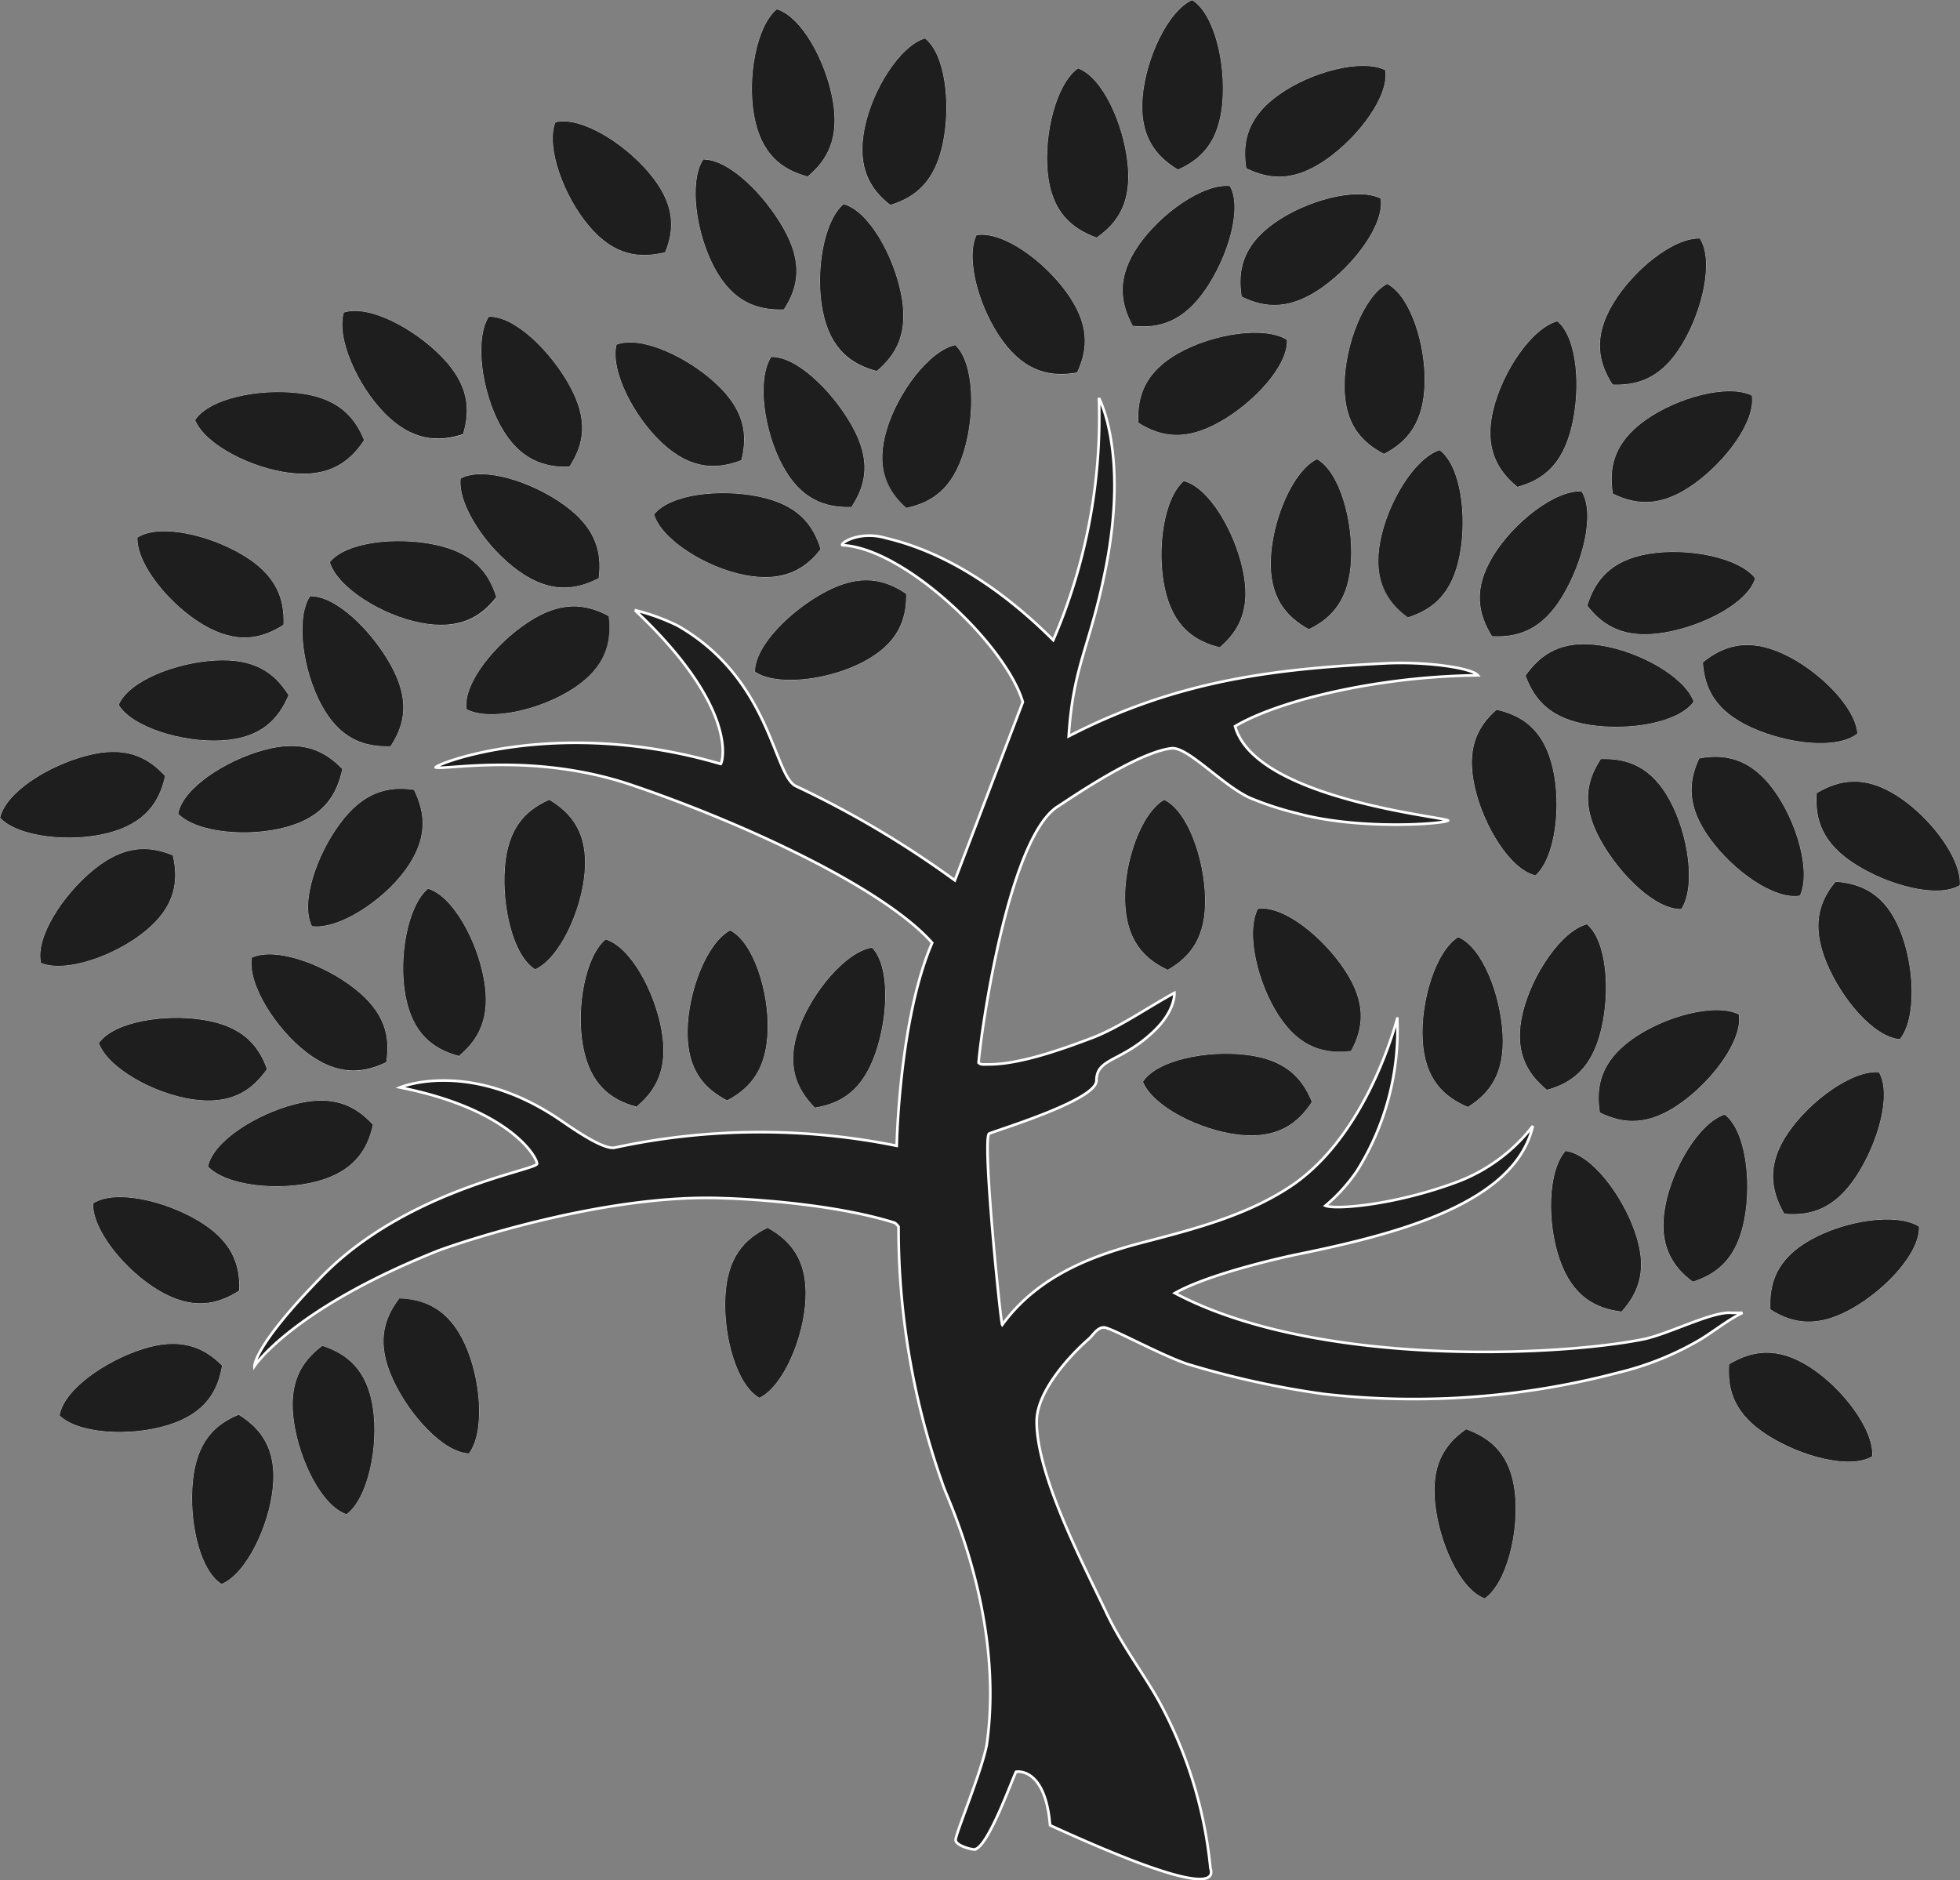<svg xmlns="http://www.w3.org/2000/svg" width="222.012" height="212.992" viewBox="0 0 222.012 212.992">
  <rect x="0" y="0" width="222.012" height="212.992" fill="#808080" stroke="none"/>
  <g id="svTreeBlack" transform="translate(0.002 -0.027)">
    <path id="Path_3109" data-name="Path 3109" d="M70.235,71.993c.365-2.976-.365-5.7-3.968-8.279s-9.043-4.345-11.654-2.976c-.353,2.988,2.942,7.88,6.545,10.457S67.6,73.373,70.235,71.993Z" transform="translate(-2.424 -6.512)" fill="#1e1e1e" stroke="#fff" stroke-miterlimit="3.86" stroke-width="0.04"/>
    <path id="Path_3110" data-name="Path 3110" d="M70.235,71.993c.365-2.976-.365-5.7-3.968-8.279s-9.043-4.345-11.654-2.976c-.353,2.988,2.942,7.88,6.545,10.457s6.477,2.178,9.122.8" transform="translate(-2.424 -6.512)" fill="#1e1e1e"/>
    <path id="Path_3111" data-name="Path 3111" d="M129.771,52.693s3.341,6.055.81,19.066C128.8,80.881,126.863,82.877,126.35,91c12.543-6.477,23.81-7.651,35.908-8.256,4.47-.228,9.738.5,10.434,1.357-11.278.114-22.521,2.828-27.5,5.77,2.281,8.256,23.764,10.263,24.118,10.673-.353.388-10.058,1.14-17.173-.832a35.35,35.35,0,0,1-5.3-1.745c-3.124-1.448-7.047-5.827-8.86-5.6-4.071.5-11.985,6.055-12.817,6.557-5.565,3.421-8.7,25.087-9.02,29.055.274.239.319.194,1.14.194,3.421,0,7.982-1.585,11.688-2.988,3.01-1.14,6.158-3.352,9.351-5.109,0,0,.182,2.075-2.566,4.561-3.558,3.284-6.26,2.839-6.26,5.371,0,2.178-10.742,5.439-12.144,6-.844.331,1.277,21.392,1.471,21.666,4.219-5.8,10.753-7.982,16.044-9.362,5.7-1.482,11.688-3.033,16.66-6.352,7.184-4.812,10.787-14.482,12.042-18.986A30.036,30.036,0,0,1,159,140.234a19.284,19.284,0,0,1-3.569,3.945c1.14.479,7.811-.068,14.733-2.623a19.476,19.476,0,0,0,8.758-6.409c-2.053,8.94-15.839,12.338-26.957,14.6-1.209.251-9.658,2.11-13.592,4.333,15.964,8.45,43.332,7.161,52.979,5.245,2.862-.547,7.891-3.216,10.08-3.01h1.232c-1.642.8-2.965,1.9-4.709,2.988a33.9,33.9,0,0,1-9.316,3.774,91.041,91.041,0,0,1-33.388,2.429,100.654,100.654,0,0,1-15.542-3.421c-3.25-1.14-8.6-4.117-9.373-4.117s-1.243.9-1.71,1.3c-2.167,1.882-5.907,5.952-5.907,9.351,0,6.18,5.371,16.341,7.982,21.837,1.631,3.421,3.923,6.443,5.7,9.544a49.33,49.33,0,0,1,6,19.226c.639,1.893-2.144,2.463-18.165-4.869-.547-6.705-3.854-6.055-3.854-6.055-.547,1.14-3.056,8.165-4.561,8.746.114.228-2.281-.3-2.281-1.026s2.9-7.606,3.524-10.765c2.041-14.345-4.333-27.653-4.858-29.169a86.664,86.664,0,0,1-5.131-29.534,1.916,1.916,0,0,0-.422-.433c-7.731-2.44-18.918-2.782-19.214-2.782-13.866-.627-31.153,5.394-32.59,5.964-16.489,6.591-20.731,13.045-20.731,13.045s-.091-2.281,7.651-10.172c9.636-9.852,24.357-12.03,24.357-12.749s-3-6.158-15.52-8.644c0,0,7.8-3.284,18.017,3.6,1.334.9,4.972,3.512,6.317,3.216a78.157,78.157,0,0,1,31.929-.205s.262-14.322,4.014-22.989c-5.53-6.272-21.6-13.684-34.209-17.937-11.015-3.683-21.016-1.6-22.031-1.939,0-.376,13.8-5.816,32.294-.388.217-.251,2.053-6.34-9.727-17.424a24.106,24.106,0,0,1,4.858,1.767C92.619,84.53,92.893,95.409,95.447,96.652a110.46,110.46,0,0,1,18.005,10.673l7.7-20.195c-1.927-6.5-13.4-17.435-20.434-17.766-.342-.194,1.927-1.7,4.96-.8,7.047,1.665,13.5,6.135,18.918,11.551a63.686,63.686,0,0,0,5.177-27.447" transform="translate(-5.297 -7.578)" fill="#1e1e1e"/>
    <path id="Path_3112" data-name="Path 3112" d="M129.771,52.693s3.341,6.055.81,19.066C128.8,80.881,126.863,82.877,126.35,91c12.543-6.477,23.81-7.651,35.908-8.256,4.47-.228,9.738.5,10.434,1.357-11.278.114-22.521,2.828-27.5,5.77,2.281,8.256,23.764,10.263,24.118,10.673-.353.388-10.058,1.14-17.173-.832a35.35,35.35,0,0,1-5.3-1.745c-3.124-1.448-7.047-5.827-8.86-5.6-4.071.5-11.985,6.055-12.817,6.557-5.565,3.421-8.7,25.087-9.02,29.055.274.239.319.194,1.14.194,3.421,0,7.982-1.585,11.688-2.988,3.01-1.14,6.158-3.352,9.351-5.109,0,0,.182,2.075-2.566,4.561-3.558,3.284-6.26,2.839-6.26,5.371,0,2.178-10.742,5.439-12.144,6-.844.331,1.277,21.392,1.471,21.666,4.219-5.8,10.753-7.982,16.044-9.362,5.7-1.482,11.688-3.033,16.66-6.352,7.184-4.812,10.787-14.482,12.042-18.986A30.036,30.036,0,0,1,159,140.234a19.284,19.284,0,0,1-3.569,3.945c1.14.479,7.811-.068,14.733-2.623a19.476,19.476,0,0,0,8.758-6.409c-2.053,8.94-15.839,12.338-26.957,14.6-1.209.251-9.658,2.11-13.592,4.333,15.964,8.45,43.332,7.161,52.979,5.245,2.862-.547,7.891-3.216,10.08-3.01h1.232c-1.642.8-2.965,1.9-4.709,2.988a33.9,33.9,0,0,1-9.316,3.774,91.041,91.041,0,0,1-33.388,2.429,100.654,100.654,0,0,1-15.542-3.421c-3.25-1.14-8.6-4.117-9.373-4.117s-1.243.9-1.71,1.3c-2.167,1.882-5.907,5.952-5.907,9.351,0,6.18,5.371,16.341,7.982,21.837,1.631,3.421,3.923,6.443,5.7,9.544a49.33,49.33,0,0,1,6,19.226c.639,1.893-2.144,2.463-18.165-4.869-.547-6.705-3.854-6.055-3.854-6.055-.547,1.14-3.056,8.165-4.561,8.746.114.228-2.281-.3-2.281-1.026s2.9-7.606,3.524-10.765c2.041-14.345-4.333-27.653-4.858-29.169a86.664,86.664,0,0,1-5.131-29.534,1.916,1.916,0,0,0-.422-.433c-7.731-2.44-18.918-2.782-19.214-2.782-13.866-.627-31.153,5.394-32.59,5.964-16.489,6.591-20.731,13.045-20.731,13.045s-.091-2.281,7.651-10.172c9.636-9.852,24.357-12.03,24.357-12.749s-3-6.158-15.52-8.644c0,0,7.8-3.284,18.017,3.6,1.334.9,4.972,3.512,6.317,3.216a78.157,78.157,0,0,1,31.929-.205s.262-14.322,4.014-22.989c-5.53-6.272-21.6-13.684-34.209-17.937-11.015-3.683-21.016-1.6-22.031-1.939,0-.376,13.8-5.816,32.294-.388.217-.251,2.053-6.34-9.727-17.424a24.106,24.106,0,0,1,4.858,1.767C92.619,84.53,92.893,95.409,95.447,96.652a110.46,110.46,0,0,1,18.005,10.673l7.7-20.195c-1.927-6.5-13.4-17.435-20.434-17.766-.342-.194,1.927-1.7,4.96-.8,7.047,1.665,13.5,6.135,18.918,11.551a63.686,63.686,0,0,0,5.177-27.447Z" transform="translate(-5.297 -7.578)" fill="#1e1e1e" stroke="#fff" stroke-miterlimit="3.86" stroke-width="0.3"/>
    <path id="Path_3113" data-name="Path 3113" d="M45.114,89.859c-2.087-2.167-4.652-3.3-8.929-2.121s-9.122,4.3-9.636,7.184c2.087,2.155,7.982,2.668,12.247,1.494S44.544,92.744,45.114,89.859Z" transform="translate(-6.358 -2.724)" fill="#1e1e1e" stroke="#fff" stroke-miterlimit="3.86" stroke-width="0.04"/>
    <path id="Path_3114" data-name="Path 3114" d="M45.114,89.859c-2.087-2.167-4.652-3.3-8.929-2.121s-9.122,4.3-9.636,7.184c2.087,2.155,7.982,2.668,12.247,1.494s5.7-3.672,6.329-6.557" transform="translate(-6.358 -2.724)" fill="#1e1e1e"/>
    <path id="Path_3115" data-name="Path 3115" d="M92.669,68.492c-.878-2.874-2.646-5.052-7-5.952s-10.023-.3-11.848,2.018c.889,2.874,5.9,6,10.263,6.842S90.845,70.806,92.669,68.492Z" transform="translate(0.274 -6.249)" fill="#1e1e1e" stroke="#fff" stroke-miterlimit="3.86" stroke-width="0.04"/>
    <path id="Path_3116" data-name="Path 3116" d="M92.669,68.492c-.878-2.874-2.646-5.052-7-5.952s-10.023-.3-11.848,2.018c.889,2.874,5.9,6,10.263,6.842s6.842-.65,8.621-2.965" transform="translate(0.274 -6.249)" fill="#1e1e1e"/>
    <path id="Path_3117" data-name="Path 3117" d="M117.274,52.08c1.277-2.725,1.4-5.519-1.22-9.122s-7.252-6.933-10.16-6.431c-1.266,2.725.365,8.4,2.988,11.973S114.378,52.593,117.274,52.08Z" transform="translate(4.713 -9.85)" fill="#1e1e1e" stroke="#fff" stroke-miterlimit="3.86" stroke-width="0.04"/>
    <path id="Path_3118" data-name="Path 3118" d="M117.274,52.08c1.277-2.725,1.4-5.519-1.22-9.122s-7.252-6.933-10.16-6.431c-1.266,2.725.365,8.4,2.988,11.973s5.5,4.071,8.393,3.558" transform="translate(4.713 -9.85)" fill="#1e1e1e"/>
    <path id="Path_3119" data-name="Path 3119" d="M48.165,125.2c-2.041-2.2-4.561-3.421-8.894-2.281s-9.122,4.128-9.761,7.013c2.053,2.189,7.982,2.805,12.224,1.71s5.827-3.569,6.443-6.443Z" transform="translate(-5.943 2.218)" fill="#1e1e1e" stroke="#fff" stroke-miterlimit="3.86" stroke-width="0.04"/>
    <path id="Path_3120" data-name="Path 3120" d="M48.165,125.2c-2.041-2.2-4.561-3.421-8.894-2.281s-9.122,4.128-9.761,7.013c2.053,2.189,7.982,2.805,12.224,1.71s5.827-3.569,6.443-6.443" transform="translate(-5.943 2.218)" fill="#1e1e1e"/>
    <path id="Path_3121" data-name="Path 3121" d="M33.188,153.69c-2.771,1.14-4.744,3.159-5.177,7.583s.753,10,3.25,11.574c2.76-1.14,5.348-6.5,5.793-10.9S35.7,155.252,33.2,153.69Z" transform="translate(-6.165 6.596)" fill="#1e1e1e" stroke="#fff" stroke-miterlimit="3.86" stroke-width="0.04"/>
    <path id="Path_3122" data-name="Path 3122" d="M33.188,153.69c-2.771,1.14-4.744,3.159-5.177,7.583s.753,10,3.25,11.574c2.76-1.14,5.348-6.5,5.793-10.9S35.7,155.252,33.2,153.69" transform="translate(-6.165 6.596)" fill="#1e1e1e"/>
    <path id="Path_3123" data-name="Path 3123" d="M160.391,80.7c1.026,2.828,2.908,4.9,7.3,5.576s10.023-.239,11.722-2.634c-1.038-2.828-6.2-5.7-10.582-6.352s-6.751,1-8.45,3.421Z" transform="translate(12.42 -4.144)" fill="#1e1e1e" stroke="#fff" stroke-miterlimit="3.86" stroke-width="0.04"/>
    <path id="Path_3124" data-name="Path 3124" d="M160.391,80.7c1.026,2.828,2.908,4.9,7.3,5.576s10.023-.239,11.722-2.634c-1.038-2.828-6.2-5.7-10.582-6.352s-6.751,1-8.45,3.421" transform="translate(12.42 -4.144)" fill="#1e1e1e"/>
    <path id="Path_3125" data-name="Path 3125" d="M157.843,83.66c-2.281,2.007-3.421,4.561-2.429,8.86s3.968,9.214,6.842,9.886c2.224-2.018,2.942-7.88,1.927-12.19s-3.421-5.884-6.329-6.557Z" transform="translate(11.672 -3.23)" fill="#1e1e1e" stroke="#fff" stroke-miterlimit="3.86" stroke-width="0.04"/>
    <path id="Path_3126" data-name="Path 3126" d="M157.843,83.66c-2.281,2.007-3.421,4.561-2.429,8.86s3.968,9.214,6.842,9.886c2.224-2.018,2.942-7.88,1.927-12.19s-3.421-5.884-6.329-6.557" transform="translate(11.672 -3.23)" fill="#1e1e1e"/>
    <path id="Path_3127" data-name="Path 3127" d="M155.27,125.476c2.543-1.585,4.185-3.866,3.934-8.3s-2.281-9.761-5.017-10.924c-2.543,1.6-4.265,7.252-4.014,11.665s2.383,6.4,5.1,7.549Z" transform="translate(10.984 -0.06)" fill="#1e1e1e" stroke="#fff" stroke-miterlimit="3.86" stroke-width="0.04"/>
    <path id="Path_3128" data-name="Path 3128" d="M155.27,125.476c2.543-1.585,4.185-3.866,3.934-8.3s-2.281-9.761-5.017-10.924c-2.543,1.6-4.265,7.252-4.014,11.665s2.383,6.4,5.1,7.549" transform="translate(10.984 -0.06)" fill="#1e1e1e"/>
    <path id="Path_3129" data-name="Path 3129" d="M162.819,123.728c2.9-.775,5.143-2.474,6.192-6.842s.639-10.012-1.608-11.916c-2.9.787-6.2,5.7-7.241,9.989s.411,6.842,2.668,8.712Z" transform="translate(12.341 -0.24)" fill="#1e1e1e" stroke="#fff" stroke-miterlimit="3.86" stroke-width="0.04"/>
    <path id="Path_3130" data-name="Path 3130" d="M162.819,123.728c2.9-.775,5.143-2.474,6.192-6.842s.639-10.012-1.608-11.916c-2.9.787-6.2,5.7-7.241,9.989s.411,6.842,2.668,8.712" transform="translate(12.341 -0.24)" fill="#1e1e1e"/>
    <path id="Path_3131" data-name="Path 3131" d="M184.723,144.484c2.543,1.6,5.314,2.075,9.18-.1s7.754-6.352,7.617-9.294c-2.554-1.585-8.381-.661-12.247,1.505s-4.709,4.949-4.561,7.891Z" transform="translate(15.831 3.874)" fill="#1e1e1e" stroke="#fff" stroke-miterlimit="3.86" stroke-width="0.04"/>
    <path id="Path_3132" data-name="Path 3132" d="M184.723,144.484c2.543,1.6,5.314,2.075,9.18-.1s7.754-6.352,7.617-9.294c-2.554-1.585-8.381-.661-12.247,1.505s-4.709,4.949-4.561,7.891" transform="translate(15.831 3.874)" fill="#1e1e1e"/>
    <path id="Path_3133" data-name="Path 3133" d="M118.46,39.1c2.463-1.722,3.98-4.082,3.489-8.5s-2.817-9.624-5.588-10.65c-2.463,1.733-3.877,7.458-3.421,11.859s2.714,6.26,5.485,7.275Z" transform="translate(5.752 -12.169)" fill="#1e1e1e" stroke="#fff" stroke-miterlimit="3.86" stroke-width="0.04"/>
    <path id="Path_3134" data-name="Path 3134" d="M118.46,39.1c2.463-1.722,3.98-4.082,3.489-8.5s-2.817-9.624-5.588-10.65c-2.463,1.733-3.877,7.458-3.421,11.859s2.714,6.26,5.485,7.275" transform="translate(5.752 -12.169)" fill="#1e1e1e"/>
    <path id="Path_3135" data-name="Path 3135" d="M121.522,47.458c2.988.319,5.7-.468,8.21-4.117s4.185-9.122,2.771-11.7c-2.988-.308-7.823,3.079-10.343,6.728S120.108,44.881,121.522,47.458Z" transform="translate(6.805 -10.531)" fill="#1e1e1e" stroke="#fff" stroke-miterlimit="3.86" stroke-width="0.04"/>
    <path id="Path_3136" data-name="Path 3136" d="M121.522,47.458c2.988.319,5.7-.468,8.21-4.117s4.185-9.122,2.771-11.7c-2.988-.308-7.823,3.079-10.343,6.728s-2.053,6.511-.639,9.122" transform="translate(6.805 -10.531)" fill="#1e1e1e"/>
    <path id="Path_3137" data-name="Path 3137" d="M130.811,79.765c2.281-1.973,3.535-4.47,2.589-8.815s-3.809-9.282-6.659-10c-2.281,1.973-3.079,7.823-2.132,12.156s3.364,5.952,6.215,6.659Z" transform="translate(7.346 -6.416)" fill="#1e1e1e" stroke="#fff" stroke-miterlimit="3.86" stroke-width="0.04"/>
    <path id="Path_3138" data-name="Path 3138" d="M130.811,79.765c2.281-1.973,3.535-4.47,2.589-8.815s-3.809-9.282-6.659-10c-2.281,1.973-3.079,7.823-2.132,12.156s3.364,5.952,6.215,6.659" transform="translate(7.346 -6.416)" fill="#1e1e1e"/>
    <path id="Path_3139" data-name="Path 3139" d="M149.146,76.788c2.862-.924,5.006-2.737,5.827-7.1s.114-10.023-2.281-11.814c-2.862.935-5.9,6-6.716,10.354S146.8,75.009,149.146,76.788Z" transform="translate(10.369 -6.848)" fill="#1e1e1e" stroke="#fff" stroke-miterlimit="3.86" stroke-width="0.04"/>
    <path id="Path_3140" data-name="Path 3140" d="M149.147,76.788c2.862-.924,5.006-2.737,5.827-7.1s.114-10.023-2.281-11.814c-2.862.935-5.9,6-6.716,10.354s.764,6.842,3.113,8.564" transform="translate(10.368 -6.848)" fill="#1e1e1e"/>
    <path id="Path_3141" data-name="Path 3141" d="M157.22,78.357c3,.16,5.7-.764,7.982-4.561s3.706-9.316,2.155-11.825c-3-.148-7.651,3.489-9.978,7.264S155.669,75.859,157.22,78.357Z" transform="translate(11.783 -6.273)" fill="#1e1e1e" stroke="#fff" stroke-miterlimit="3.86" stroke-width="0.04"/>
    <path id="Path_3142" data-name="Path 3142" d="M157.22,78.357c3,.16,5.7-.764,7.982-4.561s3.706-9.316,2.155-11.825c-3-.148-7.651,3.489-9.978,7.264s-1.71,6.614-.16,9.122" transform="translate(11.783 -6.273)" fill="#1e1e1e"/>
    <path id="Path_3143" data-name="Path 3143" d="M139.379,78.018c2.7-1.311,4.561-3.421,4.778-7.845s-1.277-9.944-3.854-11.4c-2.7,1.323-5.006,6.762-5.211,11.186s1.7,6.614,4.276,8.051Z" transform="translate(8.869 -6.722)" fill="#1e1e1e" stroke="#fff" stroke-miterlimit="3.86" stroke-width="0.04"/>
    <path id="Path_3144" data-name="Path 3144" d="M139.379,78.018c2.7-1.311,4.561-3.421,4.778-7.845s-1.277-9.944-3.854-11.4c-2.7,1.323-5.006,6.762-5.211,11.186s1.7,6.614,4.276,8.051" transform="translate(8.869 -6.722)" fill="#1e1e1e"/>
    <path id="Path_3145" data-name="Path 3145" d="M144.428,119.49c1.414-2.646,1.7-5.439-.741-9.122s-6.842-7.3-9.807-6.944c-1.4,2.657-.068,8.4,2.36,12.11S141.509,119.843,144.428,119.49Z" transform="translate(8.621 -0.46)" fill="#1e1e1e" stroke="#fff" stroke-miterlimit="3.86" stroke-width="0.04"/>
    <path id="Path_3146" data-name="Path 3146" d="M144.428,119.49c1.414-2.646,1.7-5.439-.741-9.122s-6.842-7.3-9.807-6.944c-1.4,2.657-.068,8.4,2.36,12.11s5.268,4.345,8.187,3.991" transform="translate(8.621 -0.46)" fill="#1e1e1e"/>
    <path id="Path_3147" data-name="Path 3147" d="M141.5,123.269c-1.14-2.782-3.079-4.8-7.492-5.314S124,118.537,122.38,121c1.14,2.782,6.4,5.462,10.8,5.975S139.9,125.732,141.5,123.269Z" transform="translate(7.088 1.565)" fill="#1e1e1e" stroke="#fff" stroke-miterlimit="3.86" stroke-width="0.04"/>
    <path id="Path_3148" data-name="Path 3148" d="M141.5,123.269c-1.14-2.782-3.079-4.8-7.492-5.314S124,118.537,122.38,121c1.14,2.782,6.4,5.462,10.8,5.975s6.716-1.243,8.324-3.706" transform="translate(7.088 1.565)" fill="#1e1e1e"/>
    <path id="Path_3149" data-name="Path 3149" d="M177.41,142.788c2.862-.924,5.006-2.737,5.827-7.1s.114-10.023-2.224-11.814c-2.862.935-5.9,6-6.716,10.354S175.027,141.009,177.41,142.788Z" transform="translate(14.341 2.412)" fill="#1e1e1e" stroke="#fff" stroke-miterlimit="3.86" stroke-width="0.04"/>
    <path id="Path_3150" data-name="Path 3150" d="M177.41,142.788c2.862-.924,5.006-2.737,5.827-7.1s.114-10.023-2.224-11.814c-2.862.935-5.9,6-6.716,10.354s.775,6.842,3.113,8.564" transform="translate(14.342 2.412)" fill="#1e1e1e"/>
    <path id="Path_3151" data-name="Path 3151" d="M180.614,148.83c-.217,3,.661,5.7,4.4,8.062s9.259,3.866,11.791,2.36c.205-3-3.352-7.708-7.081-10.1s-6.58-1.825-9.122-.319Z" transform="translate(15.254 5.731)" fill="#1e1e1e" stroke="#fff" stroke-miterlimit="3.86" stroke-width="0.04"/>
    <path id="Path_3152" data-name="Path 3152" d="M180.614,148.83c-.217,3,.661,5.7,4.4,8.062s9.259,3.866,11.791,2.36c.205-3-3.352-7.708-7.081-10.1s-6.58-1.825-9.122-.319" transform="translate(15.254 5.731)" fill="#1e1e1e"/>
    <path id="Path_3153" data-name="Path 3153" d="M90.069,125.4c2.965-.468,5.371-1.927,6.842-6.1s1.688-9.886-.354-12.007c-2.965.479-6.762,5.006-8.256,9.122S88.05,123.289,90.069,125.4Z" transform="translate(2.214 0.086)" fill="#1e1e1e" stroke="#fff" stroke-miterlimit="3.86" stroke-width="0.04"/>
    <path id="Path_3154" data-name="Path 3154" d="M90.07,125.4c2.965-.468,5.371-1.927,6.842-6.1s1.688-9.886-.353-12.007c-2.965.479-6.762,5.006-8.256,9.122s-.3,6.842,1.745,8.94" transform="translate(2.213 0.086)" fill="#1e1e1e"/>
    <path id="Path_3155" data-name="Path 3155" d="M48.707,142.16c-1.813,2.395-2.531,5.109-.7,9.122s5.7,8.279,8.6,8.393c1.8-2.406,1.38-8.29-.445-12.327S51.649,142.263,48.707,142.16Z" transform="translate(-3.497 4.978)" fill="#1e1e1e" stroke="#fff" stroke-miterlimit="3.86" stroke-width="0.04"/>
    <path id="Path_3156" data-name="Path 3156" d="M48.707,142.164c-1.813,2.395-2.531,5.109-.7,9.122s5.7,8.279,8.6,8.393c1.8-2.406,1.38-8.29-.445-12.327s-4.561-5.12-7.458-5.223" transform="translate(-3.497 4.974)" fill="#1e1e1e"/>
    <path id="Path_3157" data-name="Path 3157" d="M154.921,155.13c-2.463,1.722-3.98,4.082-3.489,8.5s2.817,9.624,5.588,10.65c2.463-1.733,3.877-7.458,3.421-11.859s-2.714-6.26-5.485-7.275Z" transform="translate(11.151 6.798)" fill="#1e1e1e" stroke="#fff" stroke-miterlimit="3.86" stroke-width="0.04"/>
    <path id="Path_3158" data-name="Path 3158" d="M154.921,155.13c-2.463,1.722-3.98,4.082-3.489,8.5s2.817,9.624,5.588,10.65c2.463-1.733,3.877-7.458,3.421-11.859s-2.714-6.26-5.485-7.275" transform="translate(11.151 6.798)" fill="#1e1e1e"/>
    <path id="Path_3159" data-name="Path 3159" d="M41.262,146.85c-2.395,1.8-3.831,4.219-3.193,8.609s3.159,9.522,5.952,10.445c2.395-1.813,3.615-7.594,2.976-11.973S44.067,147.762,41.262,146.85Z" transform="translate(-4.763 5.637)" fill="#1e1e1e" stroke="#fff" stroke-miterlimit="3.86" stroke-width="0.04"/>
    <path id="Path_3160" data-name="Path 3160" d="M41.262,146.85c-2.395,1.8-3.831,4.219-3.193,8.609s3.159,9.522,5.952,10.445c2.395-1.813,3.615-7.594,2.976-11.973s-2.931-6.169-5.7-7.081" transform="translate(-4.763 5.637)" fill="#1e1e1e"/>
    <path id="Path_3161" data-name="Path 3161" d="M125.434,111.847c2.6-1.494,4.322-3.717,4.219-8.153s-1.973-9.829-4.63-11.084c-2.6,1.505-4.561,7.093-4.413,11.517s2.167,6.477,4.824,7.731Z" transform="translate(6.839 -1.974)" fill="#1e1e1e" stroke="#fff" stroke-miterlimit="3.86" stroke-width="0.04"/>
    <path id="Path_3162" data-name="Path 3162" d="M125.434,111.847c2.6-1.494,4.322-3.717,4.219-8.153s-1.973-9.829-4.63-11.084c-2.6,1.505-4.561,7.093-4.413,11.517s2.167,6.477,4.824,7.731" transform="translate(6.839 -1.974)" fill="#1e1e1e"/>
    <path id="Path_3163" data-name="Path 3163" d="M170.891,145.678c2.018-2.281,2.965-4.869,1.494-9.065s-4.915-8.746-7.834-9.122c-2.007,2.281-2.1,8.142-.639,12.315s4.06,5.5,6.979,5.861Z" transform="translate(12.776 2.92)" fill="#1e1e1e" stroke="#fff" stroke-miterlimit="3.86" stroke-width="0.04"/>
    <path id="Path_3164" data-name="Path 3164" d="M170.891,145.678c2.018-2.281,2.965-4.869,1.494-9.065s-4.915-8.746-7.834-9.122c-2.007,2.281-2.1,8.142-.639,12.315s4.06,5.5,6.979,5.861" transform="translate(12.776 2.92)" fill="#1e1e1e"/>
    <path id="Path_3165" data-name="Path 3165" d="M167.787,125.086c2.691,1.323,5.5,1.505,9.122-1.061s7.047-7.138,6.6-10.046c-2.7-1.311-8.4.217-12.019,2.782S167.331,122.178,167.787,125.086Z" transform="translate(13.44 0.957)" fill="#1e1e1e" stroke="#fff" stroke-miterlimit="3.86" stroke-width="0.04"/>
    <path id="Path_3166" data-name="Path 3166" d="M167.787,125.086c2.691,1.323,5.5,1.505,9.122-1.061s7.047-7.138,6.6-10.046c-2.7-1.311-8.4.217-12.019,2.782s-4.162,5.416-3.706,8.324" transform="translate(13.44 0.957)" fill="#1e1e1e"/>
    <path id="Path_3167" data-name="Path 3167" d="M166.52,74.058c1.847,2.372,4.288,3.763,8.666,3.045s9.465-3.318,10.331-6.135C183.67,68.6,177.866,67.478,173.5,68.2S167.387,71.241,166.52,74.058Z" transform="translate(13.281 -5.429)" fill="#1e1e1e" stroke="#fff" stroke-miterlimit="3.86" stroke-width="0.04"/>
    <path id="Path_3168" data-name="Path 3168" d="M166.52,74.058c1.847,2.372,4.288,3.763,8.666,3.045s9.465-3.318,10.331-6.135C183.67,68.6,177.866,67.478,173.5,68.2s-6.112,3.045-6.979,5.861" transform="translate(13.281 -5.429)" fill="#1e1e1e"/>
    <path id="Path_3169" data-name="Path 3169" d="M72.767,125.466c2.281-1.882,3.683-4.345,2.9-8.723s-3.489-9.4-6.317-10.263c-2.281,1.893-3.353,7.708-2.554,12.064s3.147,6.066,5.975,6.842Z" transform="translate(-0.748 -0.028)" fill="#1e1e1e" stroke="#fff" stroke-miterlimit="3.86" stroke-width="0.04"/>
    <path id="Path_3170" data-name="Path 3170" d="M72.767,125.466c2.281-1.882,3.683-4.345,2.9-8.723s-3.489-9.4-6.317-10.263c-2.281,1.893-3.353,7.708-2.554,12.064s3.147,6.066,5.975,6.842" transform="translate(-0.748 -0.028)" fill="#1e1e1e"/>
    <path id="Path_3171" data-name="Path 3171" d="M81.643,124.806c2.657-1.4,4.447-3.569,4.561-7.982s-1.631-9.9-4.242-11.243c-2.646,1.425-4.766,6.933-4.812,11.4s1.939,6.545,4.561,7.891Z" transform="translate(0.742 -0.154)" fill="#1e1e1e" stroke="#fff" stroke-miterlimit="3.86" stroke-width="0.04"/>
    <path id="Path_3172" data-name="Path 3172" d="M81.643,124.806c2.657-1.4,4.447-3.569,4.561-7.982s-1.631-9.9-4.242-11.243c-2.646,1.425-4.766,6.933-4.812,11.4s1.939,6.545,4.561,7.891" transform="translate(0.742 -0.154)" fill="#1e1e1e"/>
    <path id="Path_3173" data-name="Path 3173" d="M94.679,65.52c1.642-2.52,2.167-5.268,0-9.122s-6.215-7.868-9.122-7.777c-1.631,2.531-.81,8.37,1.289,12.27s4.869,4.789,7.811,4.7Z" transform="translate(1.8 -8.146)" fill="#1e1e1e" stroke="#fff" stroke-miterlimit="3.86" stroke-width="0.04"/>
    <path id="Path_3174" data-name="Path 3174" d="M94.679,65.52c1.642-2.52,2.167-5.268,0-9.122s-6.215-7.868-9.122-7.777c-1.631,2.531-.81,8.37,1.289,12.27s4.869,4.789,7.811,4.7" transform="translate(1.8 -8.146)" fill="#1e1e1e"/>
    <path id="Path_3175" data-name="Path 3175" d="M99.191,65.867c2.942-.627,5.257-2.2,6.534-6.454s1.14-9.966-.981-11.973c-2.931.627-6.488,5.348-7.754,9.59S97.07,63.86,99.191,65.867Z" transform="translate(3.457 -8.312)" fill="#1e1e1e" stroke="#fff" stroke-miterlimit="3.86" stroke-width="0.04"/>
    <path id="Path_3176" data-name="Path 3176" d="M99.193,65.867c2.942-.627,5.257-2.2,6.534-6.454s1.14-9.966-.981-11.973c-2.931.627-6.488,5.348-7.754,9.59s0,6.842,2.2,8.837" transform="translate(3.455 -8.312)" fill="#1e1e1e"/>
    <path id="Path_3177" data-name="Path 3177" d="M66.626,61.577c1.642-2.52,2.167-5.268,0-9.179S60.412,44.529,57.5,44.62c-1.6,2.531-.8,8.415,1.3,12.27s4.869,4.789,7.811,4.7Z" transform="translate(-2.133 -8.707)" fill="#1e1e1e" stroke="#fff" stroke-miterlimit="3.86" stroke-width="0.04"/>
    <path id="Path_3178" data-name="Path 3178" d="M66.626,61.577c1.642-2.52,2.167-5.268,0-9.179S60.412,44.529,57.5,44.62c-1.6,2.531-.8,8.415,1.3,12.27s4.869,4.789,7.811,4.7" transform="translate(-2.133 -8.707)" fill="#1e1e1e"/>
    <path id="Path_3179" data-name="Path 3179" d="M60.459,73.262c-.878-2.828-2.646-5.052-7-5.952s-10.023-.3-11.848,1.984c.889,2.874,5.9,6,10.263,6.842S58.635,75.576,60.459,73.262Z" transform="translate(-4.245 -5.58)" fill="#1e1e1e" stroke="#fff" stroke-miterlimit="3.86" stroke-width="0.04"/>
    <path id="Path_3180" data-name="Path 3180" d="M60.459,73.262c-.878-2.828-2.646-5.052-7-5.952s-10.023-.3-11.848,1.984c.889,2.874,5.9,6,10.263,6.842s6.842-.65,8.621-2.965" transform="translate(-4.245 -5.58)" fill="#1e1e1e"/>
    <path id="Path_3181" data-name="Path 3181" d="M56.5,58.019c.878-2.874.627-5.7-2.474-8.849s-8.142-5.85-11-4.949c-.867,2.874,1.539,8.267,4.63,11.4S53.7,58.92,56.5,58.019Z" transform="translate(-4.072 -8.788)" fill="#1e1e1e" stroke="#fff" stroke-miterlimit="3.86" stroke-width="0.04"/>
    <path id="Path_3182" data-name="Path 3182" d="M56.5,58.019c.878-2.874.627-5.7-2.474-8.849s-8.142-5.85-11-4.949c-.867,2.874,1.539,8.267,4.63,11.4s6,3.261,8.8,2.36" transform="translate(-4.072 -8.788)" fill="#1e1e1e"/>
    <path id="Path_3183" data-name="Path 3183" d="M100.945,72.328c-2.486-1.688-5.234-2.281-9.122-.217S83.84,78.19,83.84,81.143c2.5,1.676,8.358.946,12.293-1.14S100.99,75.282,100.945,72.328Z" transform="translate(1.68 -5.034)" fill="#1e1e1e" stroke="#fff" stroke-miterlimit="3.86" stroke-width="0.04"/>
    <path id="Path_3184" data-name="Path 3184" d="M100.945,72.328c-2.486-1.688-5.234-2.281-9.122-.217S83.84,78.19,83.84,81.143c2.5,1.676,8.358.946,12.293-1.14s4.869-4.778,4.824-7.731" transform="translate(1.68 -5.034)" fill="#1e1e1e"/>
    <path id="Path_3185" data-name="Path 3185" d="M96.72,52.324c2.281-1.927,3.615-4.413,2.737-8.769s-3.649-9.339-6.488-10.115c-2.281,1.939-3.216,7.777-2.349,12.11S93.881,51.605,96.72,52.324Z" transform="translate(2.587 -10.276)" fill="#1e1e1e" stroke="#fff" stroke-miterlimit="3.86" stroke-width="0.04"/>
    <path id="Path_3186" data-name="Path 3186" d="M96.72,52.324c2.281-1.927,3.615-4.413,2.737-8.769s-3.649-9.339-6.488-10.115c-2.281,1.939-3.216,7.777-2.349,12.11s3.261,6.009,6.1,6.773" transform="translate(2.587 -10.276)" fill="#1e1e1e"/>
    <path id="Path_3187" data-name="Path 3187" d="M84.233,60.489c.73-2.919.331-5.7-2.931-8.7s-8.438-5.416-11.2-4.367C69.386,50.34,72.066,55.6,75.327,58.6s6.158,2.942,8.917,1.893Z" transform="translate(-0.263 -8.349)" fill="#1e1e1e" stroke="#fff" stroke-miterlimit="3.86" stroke-width="0.04"/>
    <path id="Path_3188" data-name="Path 3188" d="M84.233,60.489c.73-2.919.331-5.7-2.931-8.7s-8.438-5.416-11.2-4.367C69.386,50.34,72.066,55.6,75.327,58.6s6.158,2.942,8.917,1.893" transform="translate(-0.263 -8.349)" fill="#1e1e1e"/>
    <path id="Path_3189" data-name="Path 3189" d="M55.127,120.426c2.281-1.882,3.683-4.345,2.9-8.723s-3.489-9.4-6.317-10.263c-2.281,1.893-3.353,7.708-2.554,12.064s3.147,6.066,5.975,6.842Z" transform="translate(-3.223 -0.735)" fill="#1e1e1e" stroke="#fff" stroke-miterlimit="3.86" stroke-width="0.04"/>
    <path id="Path_3190" data-name="Path 3190" d="M55.127,120.426c2.281-1.882,3.683-4.345,2.9-8.723s-3.489-9.4-6.317-10.263c-2.281,1.893-3.353,7.708-2.554,12.064s3.147,6.066,5.975,6.842" transform="translate(-3.223 -0.735)" fill="#1e1e1e"/>
    <path id="Path_3191" data-name="Path 3191" d="M49.077,120.173c.479-2.965-.171-5.7-3.683-8.415s-8.883-4.652-11.529-3.421c-.468,2.976,2.668,7.982,6.169,10.685S46.432,121.462,49.077,120.173Z" transform="translate(-5.338 0.18)" fill="#1e1e1e" stroke="#fff" stroke-miterlimit="3.86" stroke-width="0.04"/>
    <path id="Path_3192" data-name="Path 3192" d="M49.077,120.173c.479-2.965-.171-5.7-3.683-8.415s-8.883-4.652-11.529-3.421c-.468,2.976,2.668,7.982,6.169,10.685s6.4,2.395,9.043,1.14" transform="translate(-5.338 0.18)" fill="#1e1e1e"/>
    <path id="Path_3193" data-name="Path 3193" d="M48.869,89.347c1.642-2.52,2.167-5.28,0-9.179S42.654,72.3,39.746,72.39c-1.631,2.52-.81,8.37,1.289,12.27s4.869,4.789,7.811,4.7Z" transform="translate(-4.627 -4.811)" fill="#1e1e1e" stroke="#fff" stroke-miterlimit="3.86" stroke-width="0.04"/>
    <path id="Path_3194" data-name="Path 3194" d="M48.869,89.347c1.642-2.52,2.167-5.28,0-9.179S42.654,72.3,39.746,72.39c-1.631,2.52-.81,8.37,1.289,12.27s4.869,4.789,7.811,4.7" transform="translate(-4.627 -4.811)" fill="#1e1e1e"/>
    <path id="Path_3195" data-name="Path 3195" d="M51.412,91.624c-2.976-.422-5.7.262-8.347,3.831s-4.5,8.963-3.181,11.6c2.976.411,7.982-2.817,10.571-6.363s2.281-6.443.946-9.122Z" transform="translate(-4.548 -2.128)" fill="#1e1e1e" stroke="#fff" stroke-miterlimit="3.86" stroke-width="0.04"/>
    <path id="Path_3196" data-name="Path 3196" d="M51.412,91.624c-2.976-.422-5.7.262-8.347,3.831s-4.5,8.963-3.181,11.6c2.976.411,7.982-2.817,10.571-6.363s2.281-6.443.946-9.122" transform="translate(-4.548 -2.128)" fill="#1e1e1e"/>
    <path id="Path_3197" data-name="Path 3197" d="M146.9,60.586c2.657-1.4,4.447-3.569,4.561-7.982s-1.631-9.9-4.242-11.243c-2.646,1.425-4.766,6.933-4.812,11.4s1.939,6.545,4.561,7.891Z" transform="translate(9.898 -9.165)" fill="#1e1e1e" stroke="#fff" stroke-miterlimit="3.86" stroke-width="0.04"/>
    <path id="Path_3198" data-name="Path 3198" d="M146.9,60.586c2.657-1.4,4.447-3.569,4.561-7.982s-1.631-9.9-4.242-11.243c-2.646,1.425-4.766,6.933-4.812,11.4s1.939,6.545,4.561,7.891" transform="translate(9.898 -9.165)" fill="#1e1e1e"/>
    <path id="Path_3199" data-name="Path 3199" d="M159.889,63.828c2.9-.775,5.143-2.474,6.192-6.842s.639-10.012-1.608-11.916c-2.9.787-6.2,5.7-7.241,9.989s.411,6.842,2.668,8.712Z" transform="translate(11.93 -8.644)" fill="#1e1e1e" stroke="#fff" stroke-miterlimit="3.86" stroke-width="0.04"/>
    <path id="Path_3200" data-name="Path 3200" d="M159.889,63.828c2.9-.775,5.143-2.474,6.192-6.842s.639-10.012-1.608-11.916c-2.9.787-6.2,5.7-7.241,9.989s.411,6.842,2.668,8.712" transform="translate(11.93 -8.644)" fill="#1e1e1e"/>
    <path id="Path_3201" data-name="Path 3201" d="M186.258,135.682c2.988.262,5.7-.559,8.13-4.265s4.025-9.191,2.566-11.745c-3-.251-7.777,3.216-10.263,6.842s-1.939,6.545-.479,9.122Z" transform="translate(15.87 1.821)" fill="#1e1e1e" stroke="#fff" stroke-miterlimit="3.86" stroke-width="0.04"/>
    <path id="Path_3202" data-name="Path 3202" d="M186.258,135.682c2.988.262,5.7-.559,8.13-4.265s4.025-9.191,2.566-11.745c-3-.251-7.777,3.216-10.263,6.842s-1.939,6.545-.479,9.122" transform="translate(15.87 1.821)" fill="#1e1e1e"/>
    <path id="Path_3203" data-name="Path 3203" d="M64.036,92.6c-2.748,1.22-4.687,3.238-5.029,7.674s.935,9.989,3.421,11.517c2.737-1.232,5.234-6.58,5.6-10.993s-1.471-6.671-3.991-8.187Z" transform="translate(-1.812 -1.975)" fill="#1e1e1e" stroke="#fff" stroke-miterlimit="3.86" stroke-width="0.04"/>
    <path id="Path_3204" data-name="Path 3204" d="M64.036,92.6c-2.748,1.22-4.687,3.238-5.029,7.674s.935,9.989,3.421,11.517c2.737-1.232,5.234-6.58,5.6-10.993s-1.471-6.671-3.991-8.187" transform="translate(-1.812 -1.975)" fill="#1e1e1e"/>
    <path id="Path_3205" data-name="Path 3205" d="M71.25,74.473c-2.646-1.414-5.439-1.7-9.122.741s-7.3,6.842-6.944,9.807c2.657,1.4,8.4.068,12.11-2.36S71.6,77.392,71.25,74.473Z" transform="translate(-2.344 -4.67)" fill="#1e1e1e" stroke="#fff" stroke-miterlimit="3.86" stroke-width="0.04"/>
    <path id="Path_3206" data-name="Path 3206" d="M71.25,74.473c-2.646-1.414-5.439-1.7-9.122.741s-7.3,6.842-6.944,9.807c2.657,1.4,8.4.068,12.11-2.36s4.345-5.268,3.991-8.187" transform="translate(-2.344 -4.67)" fill="#1e1e1e"/>
    <path id="Path_3207" data-name="Path 3207" d="M39.866,82.707c-1.585-2.543-3.866-4.185-8.3-3.934S21.8,81.054,20.64,83.79c1.551,2.543,7.252,4.265,11.665,4.014s6.4-2.383,7.549-5.1Z" transform="translate(-7.187 -3.919)" fill="#1e1e1e" stroke="#fff" stroke-miterlimit="3.86" stroke-width="0.04"/>
    <path id="Path_3208" data-name="Path 3208" d="M39.866,82.707c-1.585-2.543-3.866-4.185-8.3-3.934S21.8,81.054,20.64,83.79c1.551,2.543,7.252,4.265,11.665,4.014s6.4-2.383,7.549-5.1" transform="translate(-7.187 -3.919)" fill="#1e1e1e"/>
    <path id="Path_3209" data-name="Path 3209" d="M39.035,76.489c.1-3-.855-5.633-4.675-7.9s-9.385-3.535-11.859-1.95c-.1,3.01,3.626,7.594,7.435,9.852s6.648,1.6,9.122,0Z" transform="translate(-6.926 -5.717)" fill="#1e1e1e" stroke="#fff" stroke-miterlimit="3.86" stroke-width="0.04"/>
    <path id="Path_3210" data-name="Path 3210" d="M39.035,76.489c.1-3-.855-5.633-4.675-7.9s-9.385-3.535-11.859-1.95c-.1,3.01,3.626,7.594,7.435,9.852s6.648,1.6,9.122,0" transform="translate(-6.926 -5.717)" fill="#1e1e1e"/>
    <path id="Path_3211" data-name="Path 3211" d="M37.7,120.063c-1.026-2.828-2.908-4.9-7.3-5.576s-10.023.228-11.734,2.634c1.038,2.817,6.2,5.7,10.582,6.352S36.014,122.469,37.7,120.063Z" transform="translate(-7.464 1.065)" fill="#1e1e1e" stroke="#fff" stroke-miterlimit="3.86" stroke-width="0.04"/>
    <path id="Path_3212" data-name="Path 3212" d="M37.7,120.063c-1.026-2.828-2.908-4.9-7.3-5.576s-10.023.228-11.734,2.634c1.038,2.817,6.2,5.7,10.582,6.352s6.762-1,8.45-3.421" transform="translate(-7.464 1.065)" fill="#1e1e1e"/>
    <path id="Path_3213" data-name="Path 3213" d="M33.095,149.045c-2.1-2.087-4.766-3.136-8.94-1.8s-8.917,4.561-9.385,7.515c2.167,2.075,8.062,2.383,12.293,1.06s5.633-3.866,6.1-6.773Z" transform="translate(-8.011 5.608)" fill="#1e1e1e" stroke="#fff" stroke-miterlimit="3.86" stroke-width="0.04"/>
    <path id="Path_3214" data-name="Path 3214" d="M33.095,149.045c-2.1-2.087-4.766-3.136-8.94-1.8s-8.917,4.561-9.385,7.515c2.167,2.075,8.062,2.383,12.293,1.06s5.633-3.866,6.1-6.773" transform="translate(-8.011 5.608)" fill="#1e1e1e"/>
    <path id="Path_3215" data-name="Path 3215" d="M177.758,88.488c-1.277,2.725-1.4,5.519,1.22,9.122s7.252,6.933,10.16,6.431c1.266-2.725-.365-8.4-2.988-11.973s-5.485-4.071-8.393-3.558Z" transform="translate(14.734 -2.573)" fill="#1e1e1e" stroke="#fff" stroke-miterlimit="3.86" stroke-width="0.04"/>
    <path id="Path_3216" data-name="Path 3216" d="M177.758,88.488c-1.277,2.725-1.4,5.519,1.22,9.122s7.252,6.933,10.16,6.431c1.266-2.725-.365-8.4-2.988-11.973s-5.485-4.071-8.393-3.558" transform="translate(14.734 -2.573)" fill="#1e1e1e"/>
    <path id="Path_3217" data-name="Path 3217" d="M178,79.18c.205,3,1.448,5.519,5.485,7.366s9.7,2.543,12,.7c-.217-3-4.4-7.173-8.415-9.02S180.281,77.333,178,79.18Z" transform="translate(14.892 -4.132)" fill="#1e1e1e" stroke="#fff" stroke-miterlimit="3.86" stroke-width="0.04"/>
    <path id="Path_3218" data-name="Path 3218" d="M178,79.18c.205,3,1.448,5.519,5.485,7.366s9.7,2.543,12,.7c-.217-3-4.4-7.173-8.415-9.02s-6.773-.889-9.065.958" transform="translate(14.892 -4.132)" fill="#1e1e1e"/>
    <path id="Path_3219" data-name="Path 3219" d="M168.027,88.572c-1.642,2.52-2.167,5.28,0,9.179s6.215,7.868,9.122,7.777c1.631-2.52.81-8.37-1.3-12.27s-4.869-4.789-7.811-4.7Z" transform="translate(13.291 -2.543)" fill="#1e1e1e" stroke="#fff" stroke-miterlimit="3.86" stroke-width="0.04"/>
    <path id="Path_3220" data-name="Path 3220" d="M168.027,88.572c-1.642,2.52-2.167,5.28,0,9.179s6.215,7.868,9.122,7.777c1.631-2.52.81-8.37-1.3-12.27s-4.869-4.789-7.811-4.7" transform="translate(13.291 -2.543)" fill="#1e1e1e"/>
    <path id="Path_3221" data-name="Path 3221" d="M121.943,56.4c2.543,1.6,5.314,2.075,9.179-.1s7.754-6.352,7.617-9.294c-2.554-1.585-8.393-.661-12.247,1.505s-4.709,4.949-4.561,7.891Z" transform="translate(7.023 -8.484)" fill="#1e1e1e" stroke="#fff" stroke-miterlimit="3.86" stroke-width="0.04"/>
    <path id="Path_3222" data-name="Path 3222" d="M121.943,56.4c2.543,1.6,5.314,2.075,9.179-.1s7.754-6.352,7.617-9.294c-2.554-1.585-8.393-.661-12.247,1.505s-4.709,4.949-4.561,7.891" transform="translate(7.023 -8.484)" fill="#1e1e1e"/>
    <path id="Path_3223" data-name="Path 3223" d="M132.207,44.036c2.691,1.323,5.5,1.505,9.122-1.06s7.047-7.138,6.6-10.046c-2.7-1.311-8.4.217-12.019,2.782S131.751,41.128,132.207,44.036Z" transform="translate(8.447 -10.415)" fill="#1e1e1e" stroke="#fff" stroke-miterlimit="3.86" stroke-width="0.04"/>
    <path id="Path_3224" data-name="Path 3224" d="M132.207,44.036c2.691,1.323,5.5,1.505,9.122-1.06s7.047-7.138,6.6-10.046c-2.7-1.311-8.4.217-12.019,2.782s-4.162,5.416-3.706,8.324" transform="translate(8.447 -10.415)" fill="#1e1e1e"/>
    <path id="Path_3225" data-name="Path 3225" d="M87.917,45.991c1.642-2.52,2.167-5.268,0-9.122S81.76,29,78.806,29c-1.631,2.52-.81,8.37,1.289,12.27s4.869,4.789,7.811,4.7Z" transform="translate(0.853 -10.899)" fill="#1e1e1e" stroke="#fff" stroke-miterlimit="3.86" stroke-width="0.04"/>
    <path id="Path_3226" data-name="Path 3226" d="M87.917,45.991c1.642-2.52,2.167-5.268,0-9.122S81.76,29,78.806,29c-1.631,2.52-.81,8.37,1.289,12.27s4.869,4.789,7.811,4.7" transform="translate(0.853 -10.899)" fill="#1e1e1e"/>
    <path id="Path_3227" data-name="Path 3227" d="M85.68,135.12c-2.7,1.311-4.561,3.421-4.778,7.845s1.277,9.943,3.854,11.4c2.691-1.323,5.006-6.762,5.211-11.186s-1.7-6.614-4.276-8.051Z" transform="translate(1.265 3.991)" fill="#1e1e1e" stroke="#fff" stroke-miterlimit="3.86" stroke-width="0.04"/>
    <path id="Path_3228" data-name="Path 3228" d="M85.68,135.12c-2.7,1.311-4.561,3.421-4.778,7.845s1.277,9.943,3.854,11.4c2.691-1.323,5.006-6.762,5.211-11.186s-1.7-6.614-4.276-8.051" transform="translate(1.265 3.991)" fill="#1e1e1e"/>
    <path id="Path_3229" data-name="Path 3229" d="M189.314,92.1c-.217,3,.661,5.7,4.4,8.062s9.259,3.866,11.791,2.36c.205-3-3.353-7.708-7.081-10.1s-6.58-1.825-9.122-.319Z" transform="translate(16.475 -2.228)" fill="#1e1e1e" stroke="#fff" stroke-miterlimit="3.86" stroke-width="0.04"/>
    <path id="Path_3230" data-name="Path 3230" d="M189.314,92.1c-.217,3,.661,5.7,4.4,8.062s9.259,3.866,11.791,2.36c.205-3-3.353-7.708-7.081-10.1s-6.58-1.825-9.122-.319" transform="translate(16.475 -2.228)" fill="#1e1e1e"/>
    <path id="Path_3231" data-name="Path 3231" d="M27.527,90.564c-2.041-2.2-4.561-3.421-8.894-2.281S9.51,92.411,8.86,95.3c2.053,2.189,7.982,2.805,12.224,1.71S26.911,93.438,27.527,90.564Z" transform="translate(-8.84 -2.642)" fill="#1e1e1e" stroke="#fff" stroke-miterlimit="3.86" stroke-width="0.04"/>
    <path id="Path_3232" data-name="Path 3232" d="M27.527,90.564c-2.041-2.2-4.561-3.421-8.894-2.281S9.51,92.411,8.86,95.3c2.053,2.189,7.982,2.805,12.224,1.71s5.827-3.569,6.443-6.443" transform="translate(-8.84 -2.642)" fill="#1e1e1e"/>
    <path id="Path_3233" data-name="Path 3233" d="M89.768,33.066c2.281-1.882,3.683-4.345,2.9-8.723s-3.489-9.4-6.317-10.263c-2.281,1.893-3.353,7.708-2.554,12.064s3.147,6.066,5.975,6.842Z" transform="translate(1.637 -12.992)" fill="#1e1e1e" stroke="#fff" stroke-miterlimit="3.86" stroke-width="0.04"/>
    <path id="Path_3234" data-name="Path 3234" d="M89.768,33.066c2.281-1.882,3.683-4.345,2.9-8.723s-3.489-9.4-6.317-10.263c-2.281,1.893-3.353,7.708-2.554,12.064s3.147,6.066,5.975,6.842" transform="translate(1.637 -12.992)" fill="#1e1e1e"/>
    <path id="Path_3235" data-name="Path 3235" d="M132.667,31.286c2.691,1.323,5.5,1.505,9.122-1.06s7.047-7.138,6.6-10.046c-2.7-1.311-8.4.217-12.019,2.782S132.211,28.378,132.667,31.286Z" transform="translate(8.512 -12.204)" fill="#1e1e1e" stroke="#fff" stroke-miterlimit="3.86" stroke-width="0.04"/>
    <path id="Path_3236" data-name="Path 3236" d="M132.667,31.286c2.691,1.323,5.5,1.505,9.122-1.06s7.047-7.138,6.6-10.046c-2.7-1.311-8.4.217-12.019,2.782s-4.162,5.416-3.706,8.324" transform="translate(8.512 -12.204)" fill="#1e1e1e"/>
    <path id="Path_3237" data-name="Path 3237" d="M47.353,57.539c-1.14-2.782-3.079-4.8-7.492-5.314s-10.012.582-11.631,3.045c1.14,2.782,6.4,5.462,10.8,5.975S45.745,59.968,47.353,57.539Z" transform="translate(-6.122 -7.658)" fill="#1e1e1e" stroke="#fff" stroke-miterlimit="3.86" stroke-width="0.04"/>
    <path id="Path_3238" data-name="Path 3238" d="M47.353,57.539c-1.14-2.782-3.079-4.8-7.492-5.314s-10.012.582-11.631,3.045c1.14,2.782,6.4,5.462,10.8,5.975s6.716-1.277,8.324-3.706" transform="translate(-6.122 -7.658)" fill="#1e1e1e"/>
    <path id="Path_3239" data-name="Path 3239" d="M76.475,40.021c1.14-2.805,1.026-5.61-1.847-9s-7.72-6.409-10.582-5.7c-1.072,2.817.958,8.358,3.82,11.734s5.7,3.672,8.621,2.965Z" transform="translate(-1.138 -11.429)" fill="#1e1e1e" stroke="#fff" stroke-miterlimit="3.86" stroke-width="0.04"/>
    <path id="Path_3240" data-name="Path 3240" d="M76.475,40.021c1.14-2.805,1.026-5.61-1.847-9s-7.72-6.409-10.582-5.7c-1.072,2.817.958,8.358,3.82,11.734s5.7,3.672,8.621,2.965" transform="translate(-1.138 -11.429)" fill="#1e1e1e"/>
    <path id="Path_3241" data-name="Path 3241" d="M169.077,63.606c2.691,1.323,5.5,1.505,9.122-1.061s7.047-7.138,6.6-10.046c-2.7-1.311-8.4.217-12.019,2.782S168.621,60.7,169.077,63.606Z" transform="translate(13.621 -7.669)" fill="#1e1e1e" stroke="#fff" stroke-miterlimit="3.86" stroke-width="0.04"/>
    <path id="Path_3242" data-name="Path 3242" d="M169.077,63.606c2.691,1.323,5.5,1.505,9.122-1.061s7.047-7.138,6.6-10.046c-2.7-1.311-8.4.217-12.019,2.782s-4.162,5.416-3.706,8.324" transform="translate(13.621 -7.669)" fill="#1e1e1e"/>
    <path id="Path_3243" data-name="Path 3243" d="M34.635,142.629c.1-3-.855-5.633-4.675-7.9s-9.385-3.535-11.859-1.95c-.1,3.01,3.626,7.594,7.435,9.852s6.648,1.6,9.122,0Z" transform="translate(-7.544 3.563)" fill="#1e1e1e" stroke="#fff" stroke-miterlimit="3.86" stroke-width="0.04"/>
    <path id="Path_3244" data-name="Path 3244" d="M34.635,142.629c.1-3-.855-5.633-4.675-7.9s-9.385-3.535-11.859-1.95c-.1,3.01,3.626,7.594,7.435,9.852s6.648,1.6,9.122,0" transform="translate(-7.544 3.563)" fill="#1e1e1e"/>
    <path id="Path_3245" data-name="Path 3245" d="M97.658,35.819c2.874-.878,5.052-2.646,5.952-7s.3-10.023-2.018-11.848c-2.874.889-6,5.9-6.842,10.263S95.343,33.995,97.658,35.819Z" transform="translate(3.177 -12.587)" fill="#1e1e1e" stroke="#fff" stroke-miterlimit="3.86" stroke-width="0.04"/>
    <path id="Path_3246" data-name="Path 3246" d="M97.657,35.819c2.874-.878,5.052-2.646,5.952-7s.3-10.023-2.018-11.848c-2.874.889-6,5.9-6.842,10.263s.65,6.842,2.965,8.621" transform="translate(3.178 -12.587)" fill="#1e1e1e"/>
    <path id="Path_3247" data-name="Path 3247" d="M191.408,100.751c-1.893,2.281-2.7,5.017-1.015,9.122s5.359,8.473,8.3,8.689c1.882-2.338,1.676-8.244,0-12.338s-4.345-5.268-7.275-5.485Z" transform="translate(16.502 -0.833)" fill="#1e1e1e" stroke="#fff" stroke-miterlimit="3.86" stroke-width="0.04"/>
    <path id="Path_3248" data-name="Path 3248" d="M191.408,100.751c-1.893,2.281-2.7,5.017-1.015,9.122s5.359,8.473,8.3,8.689c1.882-2.338,1.676-8.244,0-12.338s-4.345-5.268-7.275-5.485" transform="translate(16.502 -0.833)" fill="#1e1e1e"/>
    <path id="Path_3249" data-name="Path 3249" d="M27.846,98.208c-2.782-1.14-5.588-1.14-9.031,1.7s-6.534,7.606-5.884,10.479c2.794,1.14,8.37-.81,11.8-3.615S28.507,101.081,27.846,98.208Z" transform="translate(-8.281 -1.288)" fill="#1e1e1e" stroke="#fff" stroke-miterlimit="3.86" stroke-width="0.04"/>
    <path id="Path_3250" data-name="Path 3250" d="M27.846,98.208c-2.782-1.14-5.588-1.14-9.031,1.7s-6.534,7.606-5.884,10.479c2.794,1.14,8.37-.81,11.8-3.615s3.774-5.7,3.113-8.564" transform="translate(-8.281 -1.288)" fill="#1e1e1e"/>
    <path id="Path_3251" data-name="Path 3251" d="M169.229,53.385c3,.1,5.633-.855,7.9-4.675s3.535-9.385,1.95-11.859c-3.01-.1-7.594,3.626-9.852,7.435s-1.6,6.648,0,9.122Z" transform="translate(13.457 -9.798)" fill="#1e1e1e" stroke="#fff" stroke-miterlimit="3.86" stroke-width="0.04"/>
    <path id="Path_3252" data-name="Path 3252" d="M169.229,53.385c3,.1,5.633-.855,7.9-4.675s3.535-9.385,1.95-11.859c-3.01-.1-7.594,3.626-9.852,7.435s-1.6,6.648,0,9.122" transform="translate(13.457 -9.798)" fill="#1e1e1e"/>
    <path id="Path_3253" data-name="Path 3253" d="M126.324,32.361c2.748-1.22,4.687-3.238,5.052-7.674s-.935-9.978-3.421-11.517c-2.737,1.232-5.234,6.591-5.6,10.993s1.482,6.671,4,8.187Z" transform="translate(7.078 -13.12)" fill="#1e1e1e" stroke="#fff" stroke-miterlimit="3.86" stroke-width="0.04"/>
    <path id="Path_3254" data-name="Path 3254" d="M126.324,32.361c2.748-1.22,4.687-3.238,5.052-7.674s-.935-9.978-3.421-11.517c-2.737,1.232-5.234,6.591-5.6,10.993s1.482,6.671,4,8.187" transform="translate(7.078 -13.12)" fill="#1e1e1e"/>
  </g>
</svg>
